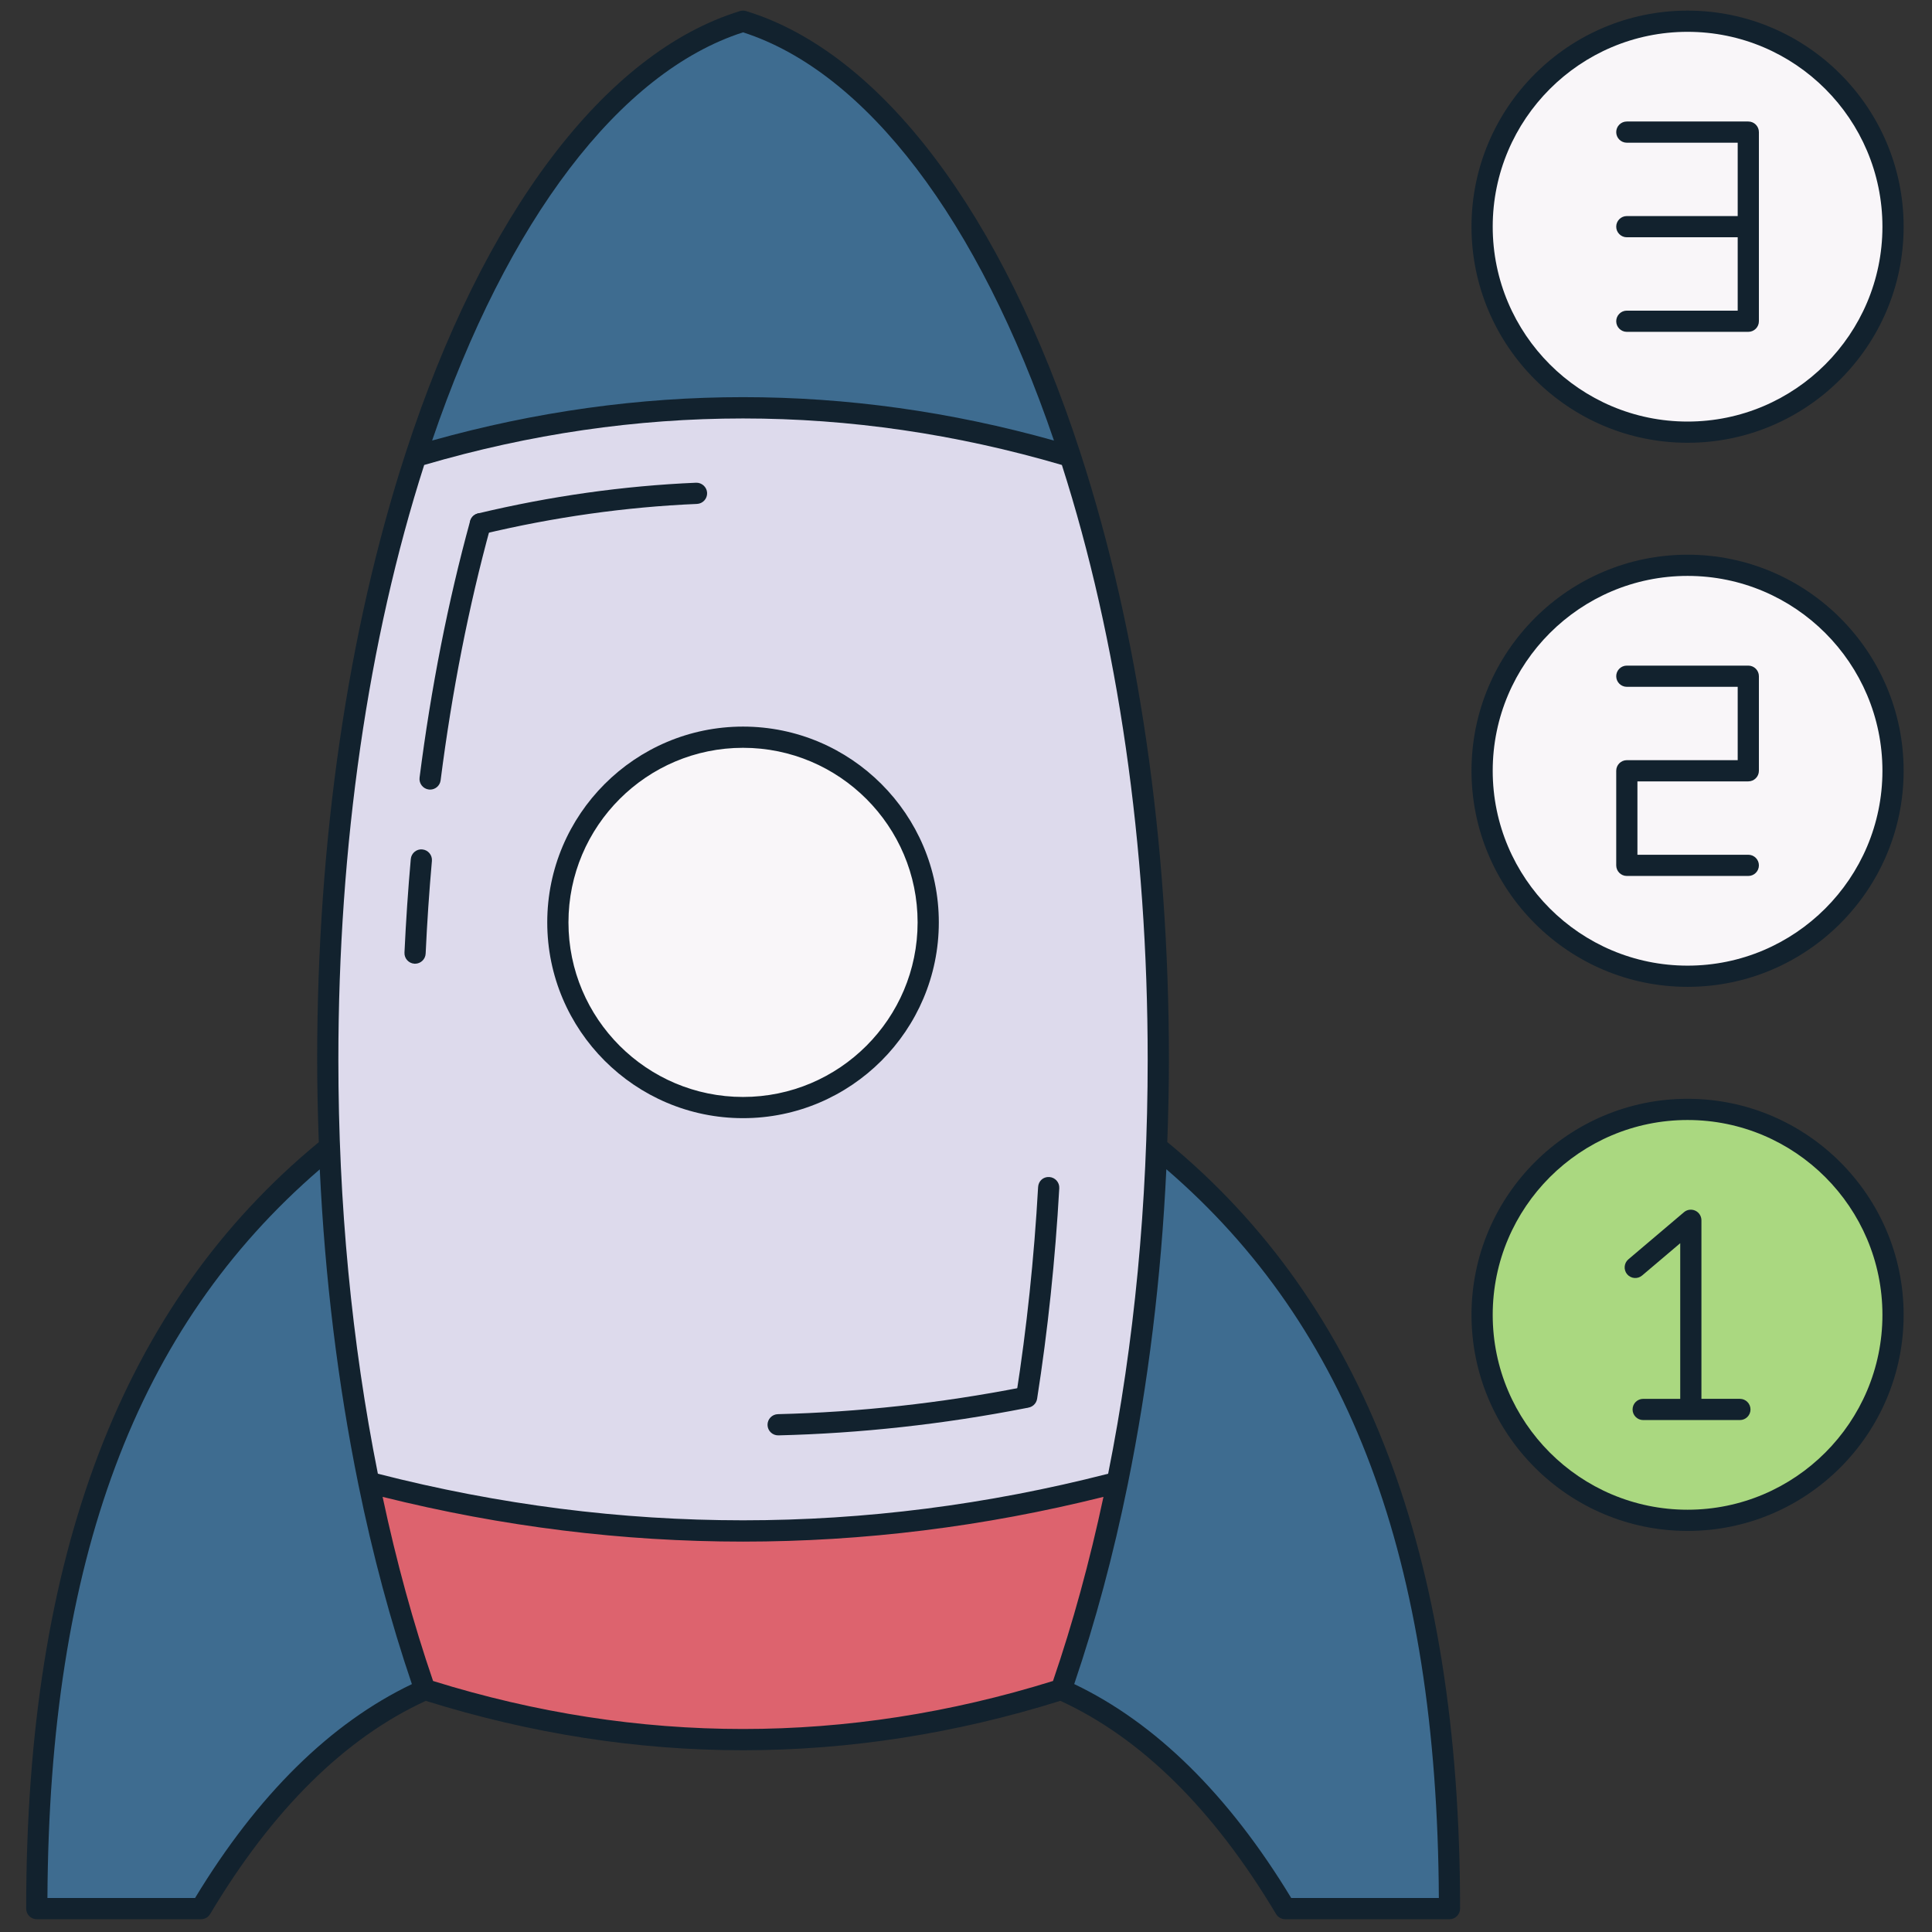 <svg xmlns="http://www.w3.org/2000/svg" xmlns:xlink="http://www.w3.org/1999/xlink" version="1.1" width="256" height="256" viewBox="0 0 256 256" xml:space="preserve">
<rect x="0" y="0" width="256" height="256" fill="#333333" stroke="none"/>
<g style="stroke: none; stroke-width: 0; stroke-dasharray: none; stroke-linecap: butt; stroke-linejoin: miter; stroke-miterlimit: 10; fill: none; fill-rule: nonzero; opacity: 1;" transform="translate(1.407 1.407) scale(2.81 2.81)">
	<path d="M 54.048 53.584 c 8.346 6.777 13.801 17.462 13.801 35.916 h -7.745 c -3.089 -5.179 -6.617 -8.579 -10.551 -10.333 L 54.048 53.584 z" style="stroke: none; stroke-width: 1; stroke-dasharray: none; stroke-linecap: butt; stroke-linejoin: miter; stroke-miterlimit: 10; fill: rgb(62,108,144); fill-rule: nonzero; opacity: 1;" transform=" matrix(1 0 0 1 0 0) " stroke-linecap="round"/>
	<path d="M 15.035 53.584 C 6.69 60.361 1.234 71.046 1.234 89.5 H 8.98 c 3.089 -5.179 6.617 -8.579 10.551 -10.333 L 15.035 53.584 z" style="stroke: none; stroke-width: 1; stroke-dasharray: none; stroke-linecap: butt; stroke-linejoin: miter; stroke-miterlimit: 10; fill: rgb(62,108,144); fill-rule: nonzero; opacity: 1;" transform=" matrix(1 0 0 1 0 0) " stroke-linecap="round"/>
	<path d="M 52.187 69.402 c 1.242 -6.098 1.932 -12.842 1.932 -19.939 c 0 -10.59 -1.534 -20.401 -4.146 -28.445 c -10.29 -5.013 -20.58 -5.013 -30.87 0 c -2.612 8.044 -4.146 17.855 -4.146 28.445 c 0 7.097 0.69 13.841 1.932 19.939 C 28.654 75.461 40.42 75.461 52.187 69.402 z" style="stroke: none; stroke-width: 1; stroke-dasharray: none; stroke-linecap: butt; stroke-linejoin: miter; stroke-miterlimit: 10; fill: rgb(221,218,236); fill-rule: nonzero; opacity: 1;" transform=" matrix(1 0 0 1 0 0) " stroke-linecap="round"/>
	<circle cx="79.079" cy="10.189" r="9.689" style="stroke: none; stroke-width: 1; stroke-dasharray: none; stroke-linecap: butt; stroke-linejoin: miter; stroke-miterlimit: 10; fill: rgb(249,246,249); fill-rule: nonzero; opacity: 1;" transform="  matrix(1 0 0 1 0 0) "/>
	<circle cx="79.079" cy="35.849" r="9.689" style="stroke: none; stroke-width: 1; stroke-dasharray: none; stroke-linecap: butt; stroke-linejoin: miter; stroke-miterlimit: 10; fill: rgb(249,246,249); fill-rule: nonzero; opacity: 1;" transform="  matrix(1 0 0 1 0 0) "/>
	<circle cx="79.079" cy="61.499" r="9.689" style="stroke: none; stroke-width: 1; stroke-dasharray: none; stroke-linecap: butt; stroke-linejoin: miter; stroke-miterlimit: 10; fill: rgb(170,216,128); fill-rule: nonzero; opacity: 1;" transform="  matrix(1 0 0 1 0 0) "/>
	<circle cx="34.532" cy="42.992" r="8.732" style="stroke: none; stroke-width: 1; stroke-dasharray: none; stroke-linecap: butt; stroke-linejoin: miter; stroke-miterlimit: 10; fill: rgb(249,246,249); fill-rule: nonzero; opacity: 1;" transform="  matrix(1 0 0 1 0 0) "/>
	<path d="M 34.537 52.226 c -5.09 0 -9.232 -4.142 -9.232 -9.232 s 4.142 -9.232 9.232 -9.232 c 5.091 0 9.232 4.142 9.232 9.232 S 39.628 52.226 34.537 52.226 z M 34.537 34.762 c -4.539 0 -8.232 3.693 -8.232 8.232 c 0 4.54 3.693 8.232 8.232 8.232 c 4.54 0 8.232 -3.692 8.232 -8.232 C 42.77 38.455 39.077 34.762 34.537 34.762 z" style="stroke: none; stroke-width: 1; stroke-dasharray: none; stroke-linecap: butt; stroke-linejoin: miter; stroke-miterlimit: 10; fill: rgb(18,34,46); fill-rule: nonzero; opacity: 1;" transform=" matrix(1 0 0 1 0 0) " stroke-linecap="round"/>
	<path d="M 79.077 20.378 c -5.618 0 -10.189 -4.571 -10.189 -10.189 S 73.459 0 79.077 0 s 10.188 4.571 10.188 10.189 S 84.695 20.378 79.077 20.378 z M 79.077 1 c -5.067 0 -9.189 4.122 -9.189 9.189 s 4.122 9.189 9.189 9.189 c 5.066 0 9.188 -4.122 9.188 -9.189 S 84.144 1 79.077 1 z" style="stroke: none; stroke-width: 1; stroke-dasharray: none; stroke-linecap: butt; stroke-linejoin: miter; stroke-miterlimit: 10; fill: rgb(18,34,46); fill-rule: nonzero; opacity: 1;" transform=" matrix(1 0 0 1 0 0) " stroke-linecap="round"/>
	<path d="M 79.077 46.034 c -5.618 0 -10.189 -4.571 -10.189 -10.189 s 4.571 -10.189 10.189 -10.189 s 10.188 4.571 10.188 10.189 S 84.695 46.034 79.077 46.034 z M 79.077 26.656 c -5.067 0 -9.189 4.122 -9.189 9.189 s 4.122 9.189 9.189 9.189 c 5.066 0 9.188 -4.122 9.188 -9.189 S 84.144 26.656 79.077 26.656 z" style="stroke: none; stroke-width: 1; stroke-dasharray: none; stroke-linecap: butt; stroke-linejoin: miter; stroke-miterlimit: 10; fill: rgb(18,34,46); fill-rule: nonzero; opacity: 1;" transform=" matrix(1 0 0 1 0 0) " stroke-linecap="round"/>
	<path d="M 79.077 71.69 c -5.618 0 -10.189 -4.57 -10.189 -10.188 s 4.571 -10.189 10.189 -10.189 s 10.188 4.571 10.188 10.189 S 84.695 71.69 79.077 71.69 z M 79.077 52.313 c -5.067 0 -9.189 4.122 -9.189 9.189 c 0 5.066 4.122 9.188 9.189 9.188 c 5.066 0 9.188 -4.122 9.188 -9.188 C 88.266 56.435 84.144 52.313 79.077 52.313 z" style="stroke: none; stroke-width: 1; stroke-dasharray: none; stroke-linecap: butt; stroke-linejoin: miter; stroke-miterlimit: 10; fill: rgb(18,34,46); fill-rule: nonzero; opacity: 1;" transform=" matrix(1 0 0 1 0 0) " stroke-linecap="round"/>
	<path d="M 81.94 5.229 h -5.728 c -0.276 0 -0.5 0.224 -0.5 0.5 s 0.224 0.5 0.5 0.5 h 5.228 v 3.459 h -5.228 c -0.276 0 -0.5 0.224 -0.5 0.5 s 0.224 0.5 0.5 0.5 h 5.228 v 3.46 h -5.228 c -0.276 0 -0.5 0.224 -0.5 0.5 s 0.224 0.5 0.5 0.5 h 5.728 c 0.276 0 0.5 -0.224 0.5 -0.5 V 5.729 C 82.44 5.453 82.217 5.229 81.94 5.229 z" style="stroke: none; stroke-width: 1; stroke-dasharray: none; stroke-linecap: butt; stroke-linejoin: miter; stroke-miterlimit: 10; fill: rgb(18,34,46); fill-rule: nonzero; opacity: 1;" transform=" matrix(1 0 0 1 0 0) " stroke-linecap="round"/>
	<path d="M 81.94 40.805 h -5.728 c -0.276 0 -0.5 -0.224 -0.5 -0.5 v -4.46 c 0 -0.276 0.224 -0.5 0.5 -0.5 h 5.228 v -3.459 h -5.228 c -0.276 0 -0.5 -0.224 -0.5 -0.5 s 0.224 -0.5 0.5 -0.5 h 5.728 c 0.276 0 0.5 0.224 0.5 0.5 v 4.459 c 0 0.276 -0.224 0.5 -0.5 0.5 h -5.228 v 3.46 h 5.228 c 0.276 0 0.5 0.224 0.5 0.5 S 82.217 40.805 81.94 40.805 z" style="stroke: none; stroke-width: 1; stroke-dasharray: none; stroke-linecap: butt; stroke-linejoin: miter; stroke-miterlimit: 10; fill: rgb(18,34,46); fill-rule: nonzero; opacity: 1;" transform=" matrix(1 0 0 1 0 0) " stroke-linecap="round"/>
	<path d="M 81.544 65.461 H 79.73 v -8.419 c 0 -0.194 -0.113 -0.372 -0.29 -0.454 c -0.178 -0.081 -0.386 -0.054 -0.533 0.072 l -2.621 2.222 c -0.211 0.179 -0.236 0.494 -0.059 0.705 c 0.181 0.212 0.496 0.236 0.705 0.059 l 1.798 -1.524 v 7.34 h -1.747 c -0.276 0 -0.5 0.224 -0.5 0.5 s 0.224 0.5 0.5 0.5 h 4.561 c 0.276 0 0.5 -0.224 0.5 -0.5 S 81.82 65.461 81.544 65.461 z" style="stroke: none; stroke-width: 1; stroke-dasharray: none; stroke-linecap: butt; stroke-linejoin: miter; stroke-miterlimit: 10; fill: rgb(18,34,46); fill-rule: nonzero; opacity: 1;" transform=" matrix(1 0 0 1 0 0) " stroke-linecap="round"/>
	<path d="M 49.972 21.018 C 46.43 10.111 40.907 2.452 34.537 0.5 c -6.369 1.952 -11.893 9.611 -15.435 20.518 C 29.392 17.949 39.682 17.949 49.972 21.018 z" style="stroke: none; stroke-width: 1; stroke-dasharray: none; stroke-linecap: butt; stroke-linejoin: miter; stroke-miterlimit: 10; fill: rgb(62,108,144); fill-rule: nonzero; opacity: 1;" transform=" matrix(1 0 0 1 0 0) " stroke-linecap="round"/>
	<path d="M 52.187 69.402 c -0.71 3.484 -1.599 6.758 -2.643 9.765 c -10.005 3.167 -20.009 3.166 -30.013 0 c -1.044 -3.007 -1.933 -6.281 -2.643 -9.765 C 28.654 72.472 40.42 72.472 52.187 69.402 z" style="stroke: none; stroke-width: 1; stroke-dasharray: none; stroke-linecap: butt; stroke-linejoin: miter; stroke-miterlimit: 10; fill: rgb(221,99,110); fill-rule: nonzero; opacity: 1;" transform=" matrix(1 0 0 1 0 0) " stroke-linecap="round"/>
	<path d="M 54.543 53.352 c 0.046 -1.289 0.076 -2.583 0.076 -3.889 c 0 -10.308 -1.442 -20.197 -4.171 -28.6 c -3.67 -11.3 -9.416 -18.896 -15.765 -20.841 c -0.096 -0.029 -0.197 -0.029 -0.293 0 c -6.349 1.945 -12.095 9.542 -15.764 20.841 c -2.729 8.402 -4.171 18.292 -4.171 28.6 c 0 1.308 0.031 2.605 0.077 3.896 C 5.252 61.006 0.734 72.828 0.734 89.5 c 0 0.276 0.224 0.5 0.5 0.5 h 7.745 c 0.176 0 0.339 -0.093 0.429 -0.244 c 2.941 -4.93 6.363 -8.306 10.17 -10.053 c 4.964 1.55 9.96 2.329 14.958 2.329 c 4.998 0 9.999 -0.779 14.964 -2.33 c 3.807 1.746 7.23 5.123 10.173 10.055 C 59.765 89.907 59.928 90 60.104 90 h 7.745 c 0.276 0 0.5 -0.224 0.5 -0.5 C 68.349 72.823 63.828 60.999 54.543 53.352 z M 34.537 1.024 c 5.81 1.869 11.119 8.85 14.661 19.249 c -4.867 -1.364 -9.764 -2.046 -14.661 -2.046 c -4.897 0 -9.794 0.683 -14.661 2.046 C 23.419 9.874 28.728 2.893 34.537 1.024 z M 19.502 21.425 c 9.977 -2.924 20.09 -2.925 30.07 0 c 2.644 8.251 4.046 17.936 4.046 28.038 c 0 6.789 -0.629 13.356 -1.864 19.53 c -11.426 2.929 -23.009 2.928 -34.436 0 c -1.234 -6.175 -1.863 -12.742 -1.863 -19.53 C 15.456 39.361 16.857 29.676 19.502 21.425 z M 8.697 89 H 1.736 c 0.083 -15.945 4.185 -26.899 12.842 -34.36 c 0.244 5.133 0.853 10.114 1.82 14.861 c 0.675 3.318 1.527 6.478 2.524 9.413 C 15.089 80.747 11.649 84.127 8.697 89 z M 19.921 78.766 c -0.929 -2.712 -1.729 -5.627 -2.38 -8.682 c 11.282 2.813 22.711 2.813 33.992 0 c -0.651 3.055 -1.45 5.97 -2.38 8.682 C 39.453 81.784 29.62 81.784 19.921 78.766 z M 60.387 89 c -2.956 -4.877 -6.397 -8.257 -10.233 -10.089 c 0.997 -2.935 1.848 -6.094 2.523 -9.41 c 0.967 -4.748 1.577 -9.731 1.821 -14.867 C 63.16 62.094 67.264 73.05 67.348 89 H 60.387 z" style="stroke: none; stroke-width: 1; stroke-dasharray: none; stroke-linecap: butt; stroke-linejoin: miter; stroke-miterlimit: 10; fill: rgb(18,34,46); fill-rule: nonzero; opacity: 1;" transform=" matrix(1 0 0 1 0 0) " stroke-linecap="round"/>
	<path d="M 22.151 24.698 c -0.226 0 -0.431 -0.154 -0.486 -0.384 c -0.064 -0.269 0.102 -0.538 0.37 -0.603 c 3.412 -0.816 6.873 -1.304 10.287 -1.449 c 0.267 -0.011 0.509 0.202 0.521 0.479 c 0.012 0.276 -0.203 0.509 -0.479 0.521 c -3.349 0.142 -6.746 0.621 -10.096 1.422 C 22.229 24.694 22.189 24.698 22.151 24.698 z" style="stroke: none; stroke-width: 1; stroke-dasharray: none; stroke-linecap: butt; stroke-linejoin: miter; stroke-miterlimit: 10; fill: rgb(18,34,46); fill-rule: nonzero; opacity: 1;" transform=" matrix(1 0 0 1 0 0) " stroke-linecap="round"/>
	<path d="M 19.072 44.943 c -0.008 0 -0.016 0 -0.023 0 c -0.276 -0.013 -0.489 -0.247 -0.477 -0.522 c 0.069 -1.479 0.169 -2.963 0.298 -4.413 c 0.024 -0.274 0.268 -0.482 0.542 -0.454 c 0.275 0.024 0.478 0.268 0.454 0.542 c -0.128 1.435 -0.227 2.905 -0.295 4.37 C 19.559 44.734 19.337 44.943 19.072 44.943 z" style="stroke: none; stroke-width: 1; stroke-dasharray: none; stroke-linecap: butt; stroke-linejoin: miter; stroke-miterlimit: 10; fill: rgb(18,34,46); fill-rule: nonzero; opacity: 1;" transform=" matrix(1 0 0 1 0 0) " stroke-linecap="round"/>
	<path d="M 19.781 36.732 c -0.021 0 -0.042 -0.001 -0.064 -0.004 c -0.274 -0.035 -0.467 -0.286 -0.433 -0.56 c 0.542 -4.238 1.344 -8.31 2.385 -12.103 c 0.073 -0.267 0.348 -0.423 0.614 -0.35 c 0.266 0.073 0.423 0.348 0.35 0.614 c -1.028 3.748 -1.821 7.773 -2.356 11.965 C 20.245 36.548 20.029 36.732 19.781 36.732 z" style="stroke: none; stroke-width: 1; stroke-dasharray: none; stroke-linecap: butt; stroke-linejoin: miter; stroke-miterlimit: 10; fill: rgb(18,34,46); fill-rule: nonzero; opacity: 1;" transform=" matrix(1 0 0 1 0 0) " stroke-linecap="round"/>
	<path d="M 36.192 67.184 c -0.271 0 -0.493 -0.216 -0.5 -0.488 c -0.006 -0.275 0.212 -0.505 0.488 -0.512 c 3.809 -0.093 7.678 -0.518 11.499 -1.265 c 0.268 -0.056 0.533 0.122 0.586 0.395 c 0.054 0.271 -0.123 0.533 -0.395 0.586 c -3.876 0.759 -7.801 1.19 -11.666 1.284 C 36.2 67.184 36.196 67.184 36.192 67.184 z" style="stroke: none; stroke-width: 1; stroke-dasharray: none; stroke-linecap: butt; stroke-linejoin: miter; stroke-miterlimit: 10; fill: rgb(18,34,46); fill-rule: nonzero; opacity: 1;" transform=" matrix(1 0 0 1 0 0) " stroke-linecap="round"/>
	<path d="M 47.911 65.882 c -0.026 0 -0.052 -0.002 -0.078 -0.006 c -0.273 -0.043 -0.46 -0.299 -0.417 -0.571 c 0.499 -3.183 0.848 -6.49 1.035 -9.832 c 0.016 -0.274 0.234 -0.49 0.527 -0.471 c 0.275 0.016 0.486 0.251 0.471 0.527 c -0.189 3.374 -0.541 6.715 -1.045 9.93 C 48.365 65.706 48.152 65.882 47.911 65.882 z" style="stroke: none; stroke-width: 1; stroke-dasharray: none; stroke-linecap: butt; stroke-linejoin: miter; stroke-miterlimit: 10; fill: rgb(18,34,46); fill-rule: nonzero; opacity: 1;" transform=" matrix(1 0 0 1 0 0) " stroke-linecap="round"/>
</g>
</svg>